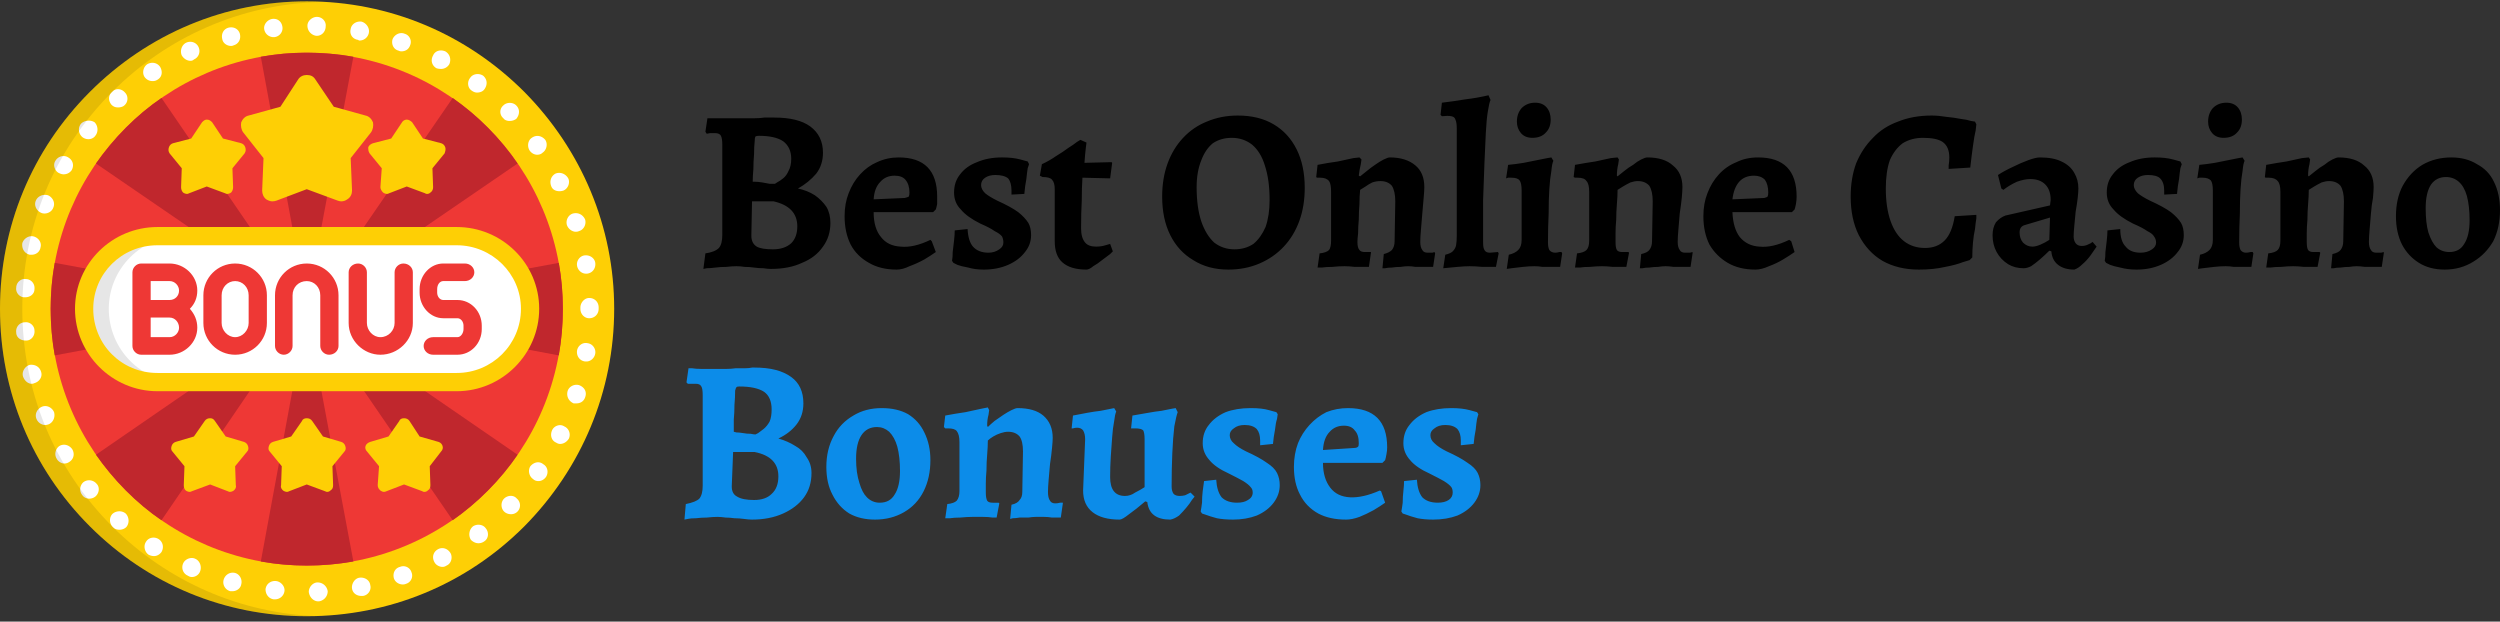 <svg xmlns="http://www.w3.org/2000/svg" width="370" height="92" version="1.2"><rect width="100%" height="100%" fill="#333333" stroke="none"/><style>.s0{fill:#fecf05}.s1{fill:#ee3835}.s2{fill:#c0272d}.s3{fill:#fff}.s4{opacity:.1;fill:#000}</style><g id="uf3k07d60f_48033"><path d="M45.4 91.2c-12.1 0-23.5-4.7-32.1-13.3C4.7 69.3 0 57.9 0 45.7c0-12.1 4.7-23.5 13.3-32.1C21.9 5 33.3.2 45.4.2 57.6.2 69 5 77.6 13.6c8.5 8.6 13.3 20 13.3 32.1 0 12.2-4.8 23.6-13.3 32.2-8.6 8.6-20 13.3-32.2 13.3z" class="s0"/><path d="M7.5 45.7c0-20.9 17-37.9 37.9-37.9 21 0 37.9 17 37.9 37.9 0 21-16.9 38-37.9 38-20.9 0-37.9-17-37.9-38z" class="s1"/><path d="M82.7 52.6q.6-3.3.6-6.9 0-3.5-.6-6.8L46 45.7zM67 14.5 45.8 45.3l30.8-21.1c-2.6-3.8-5.9-7.1-9.6-9.7zM45.4 45.2l6.9-36.8q-3.4-.6-6.9-.6-3.5 0-6.8.6zM14.2 24.2 45 45.3 23.9 14.5c-3.8 2.6-7 5.9-9.7 9.7zM8.1 38.9q-.6 3.3-.6 6.8 0 3.6.6 6.9l36.8-6.9zM23.9 77 45 46.1 14.2 67.3c2.7 3.8 5.9 7.1 9.7 9.7zM45.4 83.7q3.5 0 6.9-.6l-6.9-36.8-6.8 36.8q3.3.6 6.8.6zM76.6 67.3 45.8 46.1 67 77c3.7-2.6 7-5.9 9.6-9.7z" class="s2"/><path d="M45.7 87.6c0-.7.6-1.4 1.3-1.4.8 0 1.4.6 1.5 1.3 0 .8-.6 1.4-1.3 1.5h-.1c-.7 0-1.3-.6-1.4-1.4zm-5.2 1.1c-.7-.1-1.2-.7-1.2-1.5.1-.8.8-1.3 1.6-1.2.7.1 1.3.8 1.2 1.5-.1.7-.7 1.2-1.4 1.2h-.2zm11.6-1.6c-.1-.7.4-1.5 1.1-1.6.7-.1 1.5.3 1.6 1.1.2.7-.3 1.5-1.1 1.6h-.2c-.7 0-1.3-.4-1.4-1.1zm-18 .4c-.8-.2-1.2-1-1-1.7.2-.7.9-1.2 1.7-1 .7.2 1.1 1 .9 1.7-.1.6-.7 1-1.3 1h-.3zm24.2-1.9c-.2-.7.1-1.5.9-1.7.7-.3 1.5.1 1.7.8.3.7-.1 1.5-.8 1.7q-.2.1-.5.1c-.5 0-1.1-.3-1.3-.9zm-30.5-.4c-.7-.3-1-1.1-.7-1.8.3-.7 1.2-1 1.8-.7.7.3 1 1.2.7 1.9-.2.5-.7.8-1.2.8q-.3 0-.6-.2zm36.5-2c-.4-.7-.2-1.5.5-1.9.7-.4 1.5-.1 1.9.6.3.6.1 1.5-.6 1.8q-.3.2-.6.2c-.5 0-1-.3-1.2-.7zM22 82.1c-.6-.4-.8-1.3-.4-1.9.4-.7 1.3-.8 1.9-.4.6.4.8 1.2.4 1.9-.3.4-.7.6-1.1.6q-.4 0-.8-.2zm47.7-2.2c-.4-.6-.3-1.5.3-2 .6-.4 1.5-.3 1.9.3.5.6.4 1.5-.2 1.9q-.4.3-.9.3c-.4 0-.8-.2-1.1-.5zm-52.9-1.8c-.6-.5-.7-1.4-.2-2 .5-.5 1.4-.6 2-.1.5.5.6 1.4.1 2-.3.3-.7.4-1 .4-.4 0-.7-.1-.9-.3zm57.8-2.4c-.5-.5-.5-1.4 0-1.9s1.4-.6 1.9 0a1.304 1.304 0 0 1-.9 2.3c-.3 0-.7-.1-1-.4zm-62.4-2.4c-.5-.6-.4-1.4.1-1.9.6-.5 1.5-.4 2 .2.5.5.4 1.4-.2 1.9q-.4.3-.9.3c-.4 0-.8-.2-1-.5zm66.7-2.4c-.6-.4-.8-1.3-.4-1.9.5-.6 1.3-.8 1.9-.3.7.4.8 1.3.4 1.9-.3.4-.7.6-1.1.6q-.5 0-.8-.3zm-70.5-3c-.4-.6-.2-1.5.4-1.9.7-.4 1.5-.1 1.9.5.4.7.2 1.5-.5 1.9q-.3.2-.7.2c-.4 0-.9-.3-1.1-.7zm73.9-2.4c-.7-.3-.9-1.1-.6-1.8.3-.7 1.2-1 1.8-.6.7.3 1 1.1.7 1.8-.3.5-.8.8-1.3.8q-.3 0-.6-.2zM5.4 62c-.3-.7.1-1.5.8-1.8.7-.3 1.5.1 1.8.8.2.7-.1 1.5-.8 1.8q-.3.1-.5.1c-.6 0-1.1-.4-1.3-.9zm79.5-2.3c-.7-.3-1.1-1-.9-1.8.2-.7 1-1.1 1.7-.9.8.3 1.2 1 .9 1.8-.2.6-.7.9-1.3.9h-.4zm-81.5-4c-.2-.7.3-1.5 1-1.7.8-.1 1.5.3 1.7 1.1.2.7-.3 1.4-1 1.6q-.2.1-.4.1c-.6 0-1.1-.5-1.3-1.1zm83.2-2.2c-.8-.1-1.3-.8-1.2-1.6.1-.7.8-1.3 1.6-1.1.7.1 1.2.8 1.1 1.5-.1.7-.7 1.2-1.3 1.2h-.2zM2.4 49.2c-.1-.8.5-1.5 1.3-1.5.7-.1 1.4.5 1.4 1.2.1.8-.5 1.5-1.2 1.5h-.1c-.8 0-1.4-.5-1.4-1.2zm83.5-3.5v-.2c0-.7.6-1.4 1.3-1.4.8 0 1.4.6 1.4 1.4v.2c0 .8-.6 1.4-1.4 1.4-.7 0-1.3-.6-1.3-1.4zM3.6 44c-.7 0-1.3-.7-1.2-1.4 0-.8.7-1.4 1.4-1.3.8 0 1.4.7 1.3 1.5 0 .7-.6 1.2-1.4 1.2h-.1zm81.8-4.7c-.1-.7.4-1.4 1.1-1.5.8-.1 1.5.4 1.6 1.1.1.8-.4 1.5-1.2 1.6h-.2c-.6 0-1.2-.5-1.3-1.2zm-81-1.6c-.8-.2-1.2-.9-1.1-1.7.2-.7 1-1.2 1.7-1 .7.2 1.2.9 1 1.6-.1.7-.7 1.1-1.3 1.1h-.3zm79.5-4.4c-.2-.7.2-1.5.9-1.7.8-.2 1.5.2 1.8.9.2.7-.2 1.5-.9 1.7q-.2.1-.5.1c-.5 0-1.1-.4-1.3-1zM6.1 31.5c-.7-.3-1.1-1.1-.8-1.8.3-.7 1.1-1 1.8-.8.7.3 1.1 1.1.8 1.8-.2.6-.8.9-1.3.9q-.3 0-.5-.1zm75.5-3.9c-.3-.7-.1-1.5.6-1.9.7-.3 1.5 0 1.9.7.3.6 0 1.5-.7 1.8q-.3.1-.6.1c-.5 0-1-.2-1.2-.7zm-72.9-2c-.6-.3-.9-1.2-.5-1.8.4-.7 1.3-.9 1.9-.5.7.4.9 1.2.5 1.9-.3.4-.7.6-1.2.6q-.3 0-.7-.2zm69.7-3.3c-.4-.6-.3-1.5.3-1.9.7-.5 1.5-.3 2 .3.4.6.2 1.5-.4 1.9q-.3.3-.8.3c-.4 0-.8-.2-1.1-.6zm-66.2-2c-.6-.5-.7-1.4-.2-2 .5-.5 1.4-.6 2-.2.5.5.6 1.4.1 2-.2.3-.6.5-1 .5q-.5 0-.9-.3zm62.3-2.8c-.6-.5-.6-1.4 0-1.9.5-.5 1.4-.5 1.9 0 .6.6.5 1.4 0 2-.3.2-.6.3-1 .3-.3 0-.7-.1-.9-.4zm-58-2c-.5-.6-.5-1.4.1-1.9.5-.6 1.4-.5 1.9.1.5.5.5 1.4-.1 1.9-.2.2-.6.3-.9.3-.4 0-.7-.1-1-.4zm53.3-2.1c-.6-.4-.7-1.3-.2-1.9.4-.6 1.3-.7 1.9-.3.6.5.7 1.3.2 2-.2.3-.6.5-1.1.5q-.4 0-.8-.3zm-48.4-2c-.4-.6-.2-1.5.4-1.9.7-.4 1.5-.2 1.9.4.4.7.3 1.5-.4 1.9q-.3.2-.7.2c-.5 0-.9-.2-1.2-.6zm43.2-1.3c-.7-.4-.9-1.2-.5-1.9.3-.7 1.1-.9 1.8-.6.7.4.9 1.2.6 1.9-.3.5-.8.7-1.2.7q-.4 0-.7-.1zM26.9 8.2c-.3-.7 0-1.6.7-1.9.7-.3 1.5 0 1.8.7.3.7 0 1.5-.7 1.8q-.2.2-.5.2c-.5 0-1-.3-1.3-.8zM59 7.5c-.8-.2-1.1-1-.9-1.7.3-.7 1.1-1.1 1.8-.8.7.2 1.1 1 .8 1.7-.2.6-.7.9-1.3.9q-.2 0-.4-.1zM32.9 5.8c-.2-.8.2-1.5.9-1.7.8-.2 1.5.2 1.7.9.2.8-.2 1.5-.9 1.7q-.2.1-.4.1c-.6 0-1.2-.4-1.3-1zm20.1.1c-.8-.1-1.3-.8-1.1-1.6.1-.7.8-1.2 1.6-1.1.7.2 1.2.9 1.1 1.6-.1.7-.7 1.2-1.4 1.2q-.1 0-.2-.1zM39.1 4.3c-.1-.7.5-1.4 1.2-1.5.8-.1 1.4.4 1.5 1.2.1.7-.4 1.4-1.2 1.5h-.1c-.7 0-1.3-.5-1.4-1.2zm7.7 1c-.7-.1-1.3-.7-1.3-1.5 0-.7.7-1.3 1.4-1.3.8 0 1.4.7 1.3 1.4 0 .8-.6 1.4-1.3 1.4h-.1zM78.4 45.7c0 6-4.8 10.9-10.8 10.9H23.3c-6 0-10.8-4.9-10.8-10.9 0-5.9 4.8-10.8 10.8-10.8h44.3c6 0 10.8 4.9 10.8 10.8z" class="s3"/><path d="M16.1 45.7c0-5.9 4.8-10.8 10.8-10.8h-3.6c-6 0-10.8 4.9-10.8 10.8 0 6 4.8 10.9 10.8 10.9h3.6c-6 0-10.8-4.9-10.8-10.9z" class="s4"/><path d="M67.6 57.9H23.3c-6.7 0-12.2-5.5-12.2-12.2 0-6.7 5.5-12.1 12.2-12.1h44.3c6.7 0 12.2 5.4 12.2 12.1 0 6.7-5.5 12.2-12.2 12.2zM23.3 36.3c-5.3 0-9.5 4.2-9.5 9.4 0 5.3 4.2 9.5 9.5 9.5h44.3c5.2 0 9.5-4.2 9.5-9.5 0-5.2-4.3-9.4-9.5-9.4z" class="s0"/><path d="M25.1 39h-4.2c-.7 0-1.3.6-1.3 1.3v10.9c0 .7.6 1.3 1.3 1.3h4.2c2.2 0 4.1-1.8 4.1-4 0-1.1-.4-2-1.1-2.8.7-.7 1.1-1.6 1.1-2.7 0-2.2-1.9-4-4.1-4zm0 10.9h-2.8V47h2.8c.8 0 1.4.7 1.4 1.5 0 .7-.6 1.4-1.4 1.4zm0-5.5h-2.8v-2.8h2.8c.8 0 1.4.7 1.4 1.4 0 .8-.6 1.4-1.4 1.4zM34.8 39c-2.6 0-4.7 2.1-4.7 4.7v4.1c0 2.6 2.1 4.7 4.7 4.7s4.7-2.1 4.7-4.7v-4.1c0-2.6-2.1-4.7-4.7-4.7zm2 8.8c0 1.1-.9 2.1-2 2.1s-2-1-2-2.1v-4.1c0-1.2.9-2.1 2-2.1s2 .9 2 2.1zM67.7 44.4h-2.1c-.5 0-.9-.5-.9-1.1v-.5c0-.7.4-1.2.9-1.2h3.2c.8 0 1.4-.6 1.4-1.3 0-.7-.6-1.3-1.4-1.3h-3.2c-1.9 0-3.5 1.7-3.5 3.8v.5c0 2.1 1.6 3.8 3.5 3.8h2.1c.5 0 .9.5.9 1.1v.5c0 .6-.4 1.2-.9 1.2h-3.6c-.8 0-1.4.6-1.4 1.3 0 .7.6 1.3 1.4 1.3h3.6c2 0 3.6-1.7 3.6-3.8v-.5c0-2.1-1.6-3.8-3.6-3.8zM45.4 39c-2.6 0-4.7 2.1-4.7 4.7v7.5c0 .7.6 1.3 1.3 1.3.7 0 1.3-.6 1.3-1.3v-7.5c0-1.2.9-2.1 2.1-2.1 1.1 0 2 .9 2 2.1v7.5c0 .7.6 1.3 1.3 1.3.8 0 1.4-.6 1.4-1.3v-7.5c0-2.6-2.1-4.7-4.7-4.7zM59.7 39c-.7 0-1.3.6-1.3 1.3v7.5c0 1.1-.9 2.1-2.1 2.1-1.1 0-2-1-2-2.1v-7.5c0-.7-.6-1.3-1.3-1.3-.8 0-1.4.6-1.4 1.3v7.5c0 2.6 2.2 4.7 4.7 4.7 2.6 0 4.8-2.1 4.8-4.7v-7.5c0-.7-.6-1.3-1.4-1.3z" class="s1"/><path d="M34 72.8q-.1 0-.3-.1l-2.6-1-2.7 1q-.2.1-.3.1-.3 0-.6-.2c-.2-.2-.3-.4-.3-.8l.1-2.8-1.8-2.2c-.2-.2-.2-.5-.1-.8.1-.3.3-.5.6-.6l2.7-.8 1.6-2.3c.2-.3.5-.4.8-.4.3 0 .5.1.7.4l1.6 2.3 2.7.8c.3.1.5.3.6.6.1.3.1.6-.1.8L34.8 69l.1 2.8c.1.4-.1.6-.3.8q-.3.2-.6.2zM48.4 72.8q-.1 0-.3-.1l-2.7-1-2.6 1q-.2.1-.3.1-.3 0-.6-.2c-.2-.2-.4-.4-.3-.8l.1-2.8-1.8-2.2c-.2-.2-.2-.5-.1-.8.1-.3.3-.5.6-.6l2.7-.8 1.6-2.3c.1-.3.4-.4.7-.4.3 0 .6.1.8.4l1.6 2.3 2.7.8c.3.1.5.3.6.6.1.3.1.6-.1.8L49.2 69l.1 2.8c0 .4-.1.6-.4.8q-.2.2-.5.2zM62.8 72.8q-.2 0-.3-.1l-2.7-1-2.6 1q-.2.1-.4.1t-.5-.2c-.2-.2-.4-.4-.4-.8l.2-2.8-1.8-2.2c-.2-.2-.3-.5-.2-.8.1-.3.4-.5.7-.6l2.7-.8 1.6-2.3c.1-.3.4-.4.7-.4.3 0 .6.1.8.4l1.5 2.3 2.8.8c.3.1.5.3.6.6.1.3 0 .6-.2.8L63.6 69l.1 2.8c0 .4-.1.6-.4.8q-.2.2-.5.2zM33.6 28.7q-.1 0-.3-.1l-2.7-1-2.6 1q-.2.1-.3.1-.3 0-.6-.2c-.2-.2-.3-.5-.3-.8l.1-2.8-1.8-2.2c-.2-.3-.2-.6-.1-.9.1-.3.3-.5.6-.6l2.7-.7 1.6-2.4c.2-.2.4-.4.7-.4.4 0 .6.2.8.4l1.6 2.4 2.7.7c.3.1.5.3.6.6.1.3.1.6-.1.9l-1.8 2.2.1 2.8c0 .3-.1.6-.3.8q-.3.2-.6.2zM63.2 28.7q-.2 0-.3-.1l-2.7-1-2.6 1q-.2.1-.3.1-.3 0-.6-.2c-.2-.2-.4-.5-.4-.8l.2-2.8-1.8-2.2c-.2-.3-.2-.6-.2-.9.1-.3.4-.5.7-.6l2.7-.7 1.6-2.4c.1-.2.4-.4.7-.4.3 0 .6.2.8.4l1.6 2.4 2.7.7c.3.1.5.3.6.6.1.3 0 .6-.1.9L64 24.9l.1 2.8c0 .3-.1.6-.4.8q-.2.2-.5.2zM50.5 29.8q-.2 0-.5-.1L45.4 28l-4.5 1.7q-.3.1-.6.1-.4 0-.9-.3c-.4-.3-.6-.8-.6-1.3l.2-4.8-3-3.8c-.3-.4-.4-1-.3-1.5.2-.5.6-.9 1.1-1l4.7-1.3 2.6-4c.3-.5.8-.7 1.3-.7.6 0 1 .2 1.3.7l2.7 4 4.7 1.3c.5.1.9.5 1.1 1 .1.5 0 1.1-.3 1.5l-3 3.8.2 4.8c0 .5-.2 1-.7 1.3q-.4.3-.9.3z" class="s0"/><path d="M16.6 77.9C8 69.3 3.3 57.9 3.3 45.7c0-12.1 4.7-23.5 13.3-32.1C24.8 5.4 35.6.7 47.1.3q-.8-.1-1.7-.1C33.3.2 21.9 5 13.3 13.6 4.7 22.2 0 33.6 0 45.7c0 12.2 4.7 23.6 13.3 32.2 8.6 8.6 20 13.3 32.1 13.3h1.7c-11.5-.4-22.3-5.1-30.5-13.3z" class="s4"/></g><path d="M109 39.4q-.7 0-1.5.1-.9 0-1.6.1-.8.1-1.3.1l-.5.1.3-2.3q1.4-.2 2-.8.5-.6.5-1.9V21.4q0-.9-.2-1.3t-.9-.4h-.7l-.5.1-.2-.3.3-2h7q.8 0 1.4-.1h1.5q3.5 0 5.3 1.3 1.9 1.4 1.9 3.9 0 1.8-1 3.1-1.1 1.3-2.7 2.2 1.4.3 2.5 1 1 .7 1.7 1.7.6 1 .6 2.4 0 2-1.1 3.5-1.1 1.6-3.1 2.4-1.9.9-4.6.9-.5 0-1.1-.1-.7 0-1.4-.1t-1.4-.1q-.6-.1-1.2-.1zm5.5-9.6h-3.2l-.1 5.1q0 1.1.8 1.6.7.4 2.4.4t2.7-.9q.9-.9.9-2.5 0-2.9-3.5-3.7zm-3.1-2.9h.4q.4 0 1 .1t1.1.2h.8l.3-.2q.4-.2.9-.6.5-.4.8-1.1.4-.7.4-1.8 0-1.7-1.2-2.6-1.2-.8-3.6-.8-.3 0-.5.1-.1.2-.1.6-.1.9-.1 2-.1 1.2-.1 2.2-.1 1.1-.1 1.9zm21.3 13q-2.4 0-4.1-1-1.8-1-2.7-2.7-.9-1.8-.9-4.2 0-1.9.6-3.4.6-1.6 1.7-2.8 1.1-1.2 2.5-1.8 1.5-.7 3.2-.7 5.7 0 5.7 5.8v1.1q-.1.5-.2.8l-.4.4h-8.8q0 2.4 1.1 3.7 1 1.3 2.9 1.4 1.9.2 4.4-1l.2.2.6 1.6q-.7.5-1.7 1.1-1.1.6-2.2 1-1 .5-1.9.5zm-3.4-10.4 4.6-.2q.4-.1.6-.2.1-.2.1-.6 0-1.2-.6-1.9-.5-.6-1.6-.6-1.3 0-2.1.9-.9.9-1 2.6zm16.3 10.4q-1.3 0-2.3-.3-1.1-.2-1.6-.4l-.6-.3-.2-.3q.1-.5.1-1.3.1-.8.2-1.7.1-.9.1-1.5l1.9-.2q.1 1.8.8 2.6.8.9 2.3.9.9 0 1.6-.5.6-.4.6-1 0-.5-.2-.9-.3-.4-1.1-.8-.7-.5-2.1-1.1-2-1-2.9-2.1-1-1-1-2.5 0-1.6.9-2.7.9-1.2 2.5-1.8 1.6-.7 3.7-.7 1.6 0 2.7.3l1.1.3.2.4-.2.6q-.1.6-.2 1.6-.2 1-.3 2.2l-1.9.1V28.2q0-1.2-.5-1.8-.6-.5-1.9-.5-.9 0-1.5.4t-.6 1.1q0 .6.6 1.2.6.5 1.8 1.1 2 .9 3.1 1.7 1 .8 1.5 1.6.4.7.4 1.8 0 1.4-.9 2.5-.9 1.2-2.5 1.9t-3.6.7zm15.2 0q-2.4 0-3.6-1.1-1.1-1-1.1-3.1V28q0-1-.4-1.4-.3-.4-1.4-.4l-.4-.2.3-1.7q1.1-.5 2.1-1.2 1-.6 1.8-1.2.8-.5 1.3-.9l.5-.3.9.4-.1.8q-.1.8-.2 2.2l4-.1.1.1-.3 2.3-4.1-.1q-.1 1.5-.1 3.4-.1 1.8-.1 4.1 0 1.4.6 2.1.5.6 1.6.6.8 0 1.4-.2l.7-.2.4 1.1-.4.4q-.5.4-1.2.9-.6.5-1.3.9-.6.5-1 .5zm21 0q-3 0-5.2-1.4-2.2-1.3-3.4-3.7-1.2-2.4-1.2-5.7 0-2.7.8-4.9t2.3-3.8q1.5-1.6 3.5-2.4 2.1-.9 4.6-.9 3.1 0 5.3 1.3 2.2 1.3 3.4 3.7 1.2 2.4 1.2 5.7 0 2.7-.8 4.9t-2.3 3.8q-1.5 1.6-3.6 2.5-2.1.9-4.6.9zm.9-3q1.6 0 2.8-.8 1.1-.9 1.8-2.5.6-1.7.6-4 0-3-.7-5.1-.6-2-1.9-3.1-1.3-1-3-1-1.6 0-2.8.8-1.1.9-1.7 2.5-.7 1.7-.7 4 0 3 .7 5.1.7 2 1.9 3.1 1.3 1 3 1zm21.9 2.8.2-2.1q.8-.2 1.2-.6.4-.5.4-1.3l.1-5.9q0-1.5-.5-2.3-.6-.7-1.7-.7-.6 0-1.2.2-.6.3-1 .6-.5.3-.8.5-.1.9-.1 2.1-.1 1.2-.1 2.3-.1 1.1-.1 2-.1.9-.1 1.3 0 .9.3 1.2.2.3.8.3h.9v.1l-.3 2.1h-2.1q-.8-.1-1.5-.1-.9 0-1.8.1-.9 0-1.6.1h-.6l.3-2.1q1-.1 1.4-.5.3-.4.3-1.4v-7.2q0-1.2-.3-1.6-.4-.5-1.3-.5h-.5l-.1-.1.2-1.8q1.5-.3 3-.5 1.4-.3 2.3-.5l.9-.1.3.3-.1.7q-.2.8-.3 1.7l.2.1q.4-.3 1-.8t1.2-.9q.7-.5 1.3-.8.6-.3.9-.3 2.4 0 3.8 1.2 1.3 1.1 1.3 3.2 0 .5-.1 1.6-.1 1-.2 2.3-.1 1.3-.2 2.4-.1 1.1-.1 1.8 0 .8.3 1.2.2.4.8.4h.7l.3-.1.1.2-.3 2H209.5q-.6-.1-1.1-.1-.5 0-1.1.1-.7 0-1.3.1-.6 0-1 .1h-.4zm9 0 .3-2q.8-.2 1.1-.5.4-.4.5-.9.1-.6.1-1.4V19q0-.9-.2-1.3-.1-.4-.6-.5-.5-.1-1.4 0l-.2-.2.2-1.8q1.7-.2 3.5-.5 1.7-.2 3.4-.6l.3.7q-.2.4-.4 1.7-.2 1.2-.3 3.2-.1 1.9-.2 4.4-.1 2.5-.2 5.5v6.3q0 .8.2 1.1.2.4.8.4l1.2-.1.1.2-.4 2h-2q-1.1-.1-1.9-.1-.7 0-1.8.1-1 .1-2.1.2zm9.4.1.3-2.1q.9-.2 1.4-.7.5-.5.5-1.5v-7.3q0-1.1-.3-1.5-.3-.4-1.2-.4h-.5l-.3.1.3-2q1.1-.1 2.3-.3 1.1-.2 2-.4l1.5-.3.6-.1.3.5q-.2.4-.3 1.5-.2 1.1-.3 2.7-.1 1.5-.1 3.6-.1 2-.1 4.3 0 .7.2 1.1.3.4.9.4.2 0 .6-.1h.3l.1.2-.3 2h-2.6q-.6-.1-1.2-.1-.8 0-1.7.1-1 .1-1.7.2l-.7.1zm3.8-19.4q-1.1 0-1.7-.7-.6-.7-.6-1.7 0-1.2.7-2 .8-.8 2-.8 1.1 0 1.7.7.6.7.6 1.8 0 1.2-.7 1.9-.7.8-2 .8zm15.9 19.3.2-2.1q.9-.2 1.2-.6.4-.5.4-1.3l.1-5.9q0-1.5-.5-2.3-.6-.7-1.7-.7-.5 0-1.1.2-.6.3-1.1.6-.5.3-.8.5 0 .9-.1 2.1-.1 1.2-.1 2.3-.1 1.1-.1 2v1.3q0 .9.2 1.2.2.3.8.3H241l.1.1-.4 2.1h-2q-.9-.1-1.6-.1-.8 0-1.8.1-.9 0-1.5.1h-.7l.3-2.1q1-.1 1.4-.5.4-.4.4-1.4v-7.2q0-1.2-.4-1.6-.3-.5-1.3-.5h-.4l-.2-.1.2-1.8q1.6-.3 3-.5 1.4-.3 2.3-.5l1-.1.2.3-.1.7q-.2.8-.2 1.7l.1.1q.4-.3 1-.8t1.3-.9q.6-.5 1.2-.8.6-.3.9-.3 2.5 0 3.8 1.2 1.4 1.1 1.4 3.2 0 .5-.1 1.6-.1 1-.3 2.3-.1 1.3-.2 2.4-.1 1.1-.1 1.8 0 .8.3 1.2.2.4.8.4h.7l.4-.1v.2l-.3 2h-2.5q-.7-.1-1.2-.1t-1.1.1q-.6 0-1.3.1-.6 0-1 .1h-.4zm17.1.2q-2.4 0-4.1-1-1.7-1-2.7-2.7-.9-1.8-.9-4.2 0-1.9.6-3.4.6-1.6 1.7-2.8 1.1-1.2 2.6-1.8 1.4-.7 3.2-.7 5.7 0 5.7 5.8 0 .5-.1 1.1-.1.5-.2.8l-.4.4h-8.8q.1 2.4 1.1 3.7 1.1 1.3 2.9 1.4 1.9.2 4.4-1l.3.2.5 1.6q-.7.5-1.7 1.1-1 .6-2.1 1-1.1.5-2 .5zm-3.4-10.4 4.7-.2q.4-.1.5-.2.1-.2.1-.6 0-1.2-.5-1.9-.6-.6-1.6-.6-1.4 0-2.2.9-.8.9-1 2.6zM284 39.9q-3.1 0-5.4-1.3-2.2-1.3-3.5-3.8-1.2-2.4-1.2-5.7 0-2.7.8-4.9.9-2.2 2.5-3.8 1.5-1.6 3.7-2.4 2.2-.9 5-.9 1 0 2.2.2 1.1.1 2.1.3.9.1 1.5.3l.6.1.2.4-.1.9q-.2.8-.4 2.3-.2 1.4-.4 3.2l-3.2.2v-.5q.1-.6.1-1.2 0-1.6-1-2.3-.9-.6-2.9-.6-1.7 0-3 .8-1.2.9-1.9 2.5-.6 1.7-.6 4.2 0 2.8.7 4.8t2 3q1.3 1 3.1 1t2.9-1.1q1.1-1.1 1.5-3.6l3.2-.2v.5q-.1.6-.2 1.6-.2.9-.3 2-.1 1.1-.1 2.2l-.4.4-1 .3q-1 .4-2.6.7-1.7.4-3.9.4zm23 0q-1.5 0-2.4-.7-.9-.7-1-2l-.3-.1q-.7.7-1.4 1.3-.7.6-1.3 1-.6.3-1.1.3-1.3 0-2.3-.6-1.1-.7-1.7-1.8-.6-1.1-.6-2.5 0-1.1.5-1.9.6-.7 1.4-1l6.6-1.5.1-.8q0-1.5-.8-2.3-.8-.8-2.2-.8-.9 0-2 .4-1.1.5-2 1.2l-.3-.2-.5-2q.9-.6 2.2-1.2 1.2-.6 2.3-1 1.1-.4 1.7-.4 2 0 3.2.6 1.3.6 1.9 1.7.6 1 .6 2.3 0 .5-.1 1.4-.1.9-.3 2-.1 1.1-.2 2.1t-.1 1.6q0 .6.3 1t.9.4q.5 0 .9-.2.5-.2.7-.4l.6.7q-.4.6-.9 1.3-.6.8-1.2 1.3-.6.6-1.2.8zm-6.2-3.4q.5 0 1.2-.3t1.3-.7l.1-3.3-3.7 1.1q-.8.2-.8 1.1 0 .9.5 1.5.6.6 1.4.6zm15.4 3.4q-1.3 0-2.4-.3-1-.2-1.5-.4l-.6-.3-.2-.3q.1-.5.1-1.3.1-.8.2-1.7.1-.9.1-1.5l1.9-.2q0 1.8.8 2.6.7.9 2.2.9 1 0 1.7-.5.6-.4.6-1 0-.5-.3-.9-.2-.4-1-.8-.7-.5-2.1-1.1-2-1-2.9-2.1-1-1-1-2.5 0-1.6.9-2.7.9-1.2 2.5-1.8 1.6-.7 3.7-.7 1.6 0 2.7.3l1.1.3.2.4-.2.6q-.1.6-.2 1.6-.2 1-.3 2.2l-1.9.1V28.2q0-1.2-.6-1.8-.5-.5-1.8-.5-.9 0-1.5.4t-.6 1.1q0 .6.6 1.2.6.5 1.8 1.1 2 .9 3.1 1.7 1 .8 1.5 1.6.4.7.4 1.8 0 1.4-.9 2.5-.9 1.2-2.5 1.9t-3.6.7zm9.1-.1.3-2.1q.9-.2 1.4-.7.5-.5.5-1.5v-7.3q0-1.1-.3-1.5-.4-.4-1.2-.4h-.5l-.3.1.3-2q1.1-.1 2.3-.3 1.1-.2 2-.4l1.5-.3.6-.1.3.5q-.2.4-.3 1.5-.2 1.1-.3 2.7-.1 1.5-.1 3.6-.1 2-.1 4.3 0 .7.2 1.1.3.4.8.4.3 0 .7-.1h.3l.1.2-.3 2H330.6q-.6-.1-1.2-.1-.8 0-1.7.1-1 .1-1.7.2l-.7.1zm3.8-19.4q-1.1 0-1.7-.7-.6-.7-.6-1.7 0-1.2.7-2 .8-.8 2-.8 1.1 0 1.7.7.6.7.6 1.8 0 1.2-.7 1.9-.7.8-2 .8zM345 39.7l.2-2.1q.9-.2 1.2-.6.4-.5.4-1.3l.1-5.9q0-1.5-.5-2.3-.6-.7-1.7-.7-.5 0-1.1.2-.6.3-1.1.6-.5.3-.8.5 0 .9-.1 2.1-.1 1.2-.1 2.3-.1 1.1-.1 2v1.3q0 .9.2 1.2.2.3.8.3H343.3l.1.1-.4 2.1h-2q-.9-.1-1.6-.1-.8 0-1.8.1-.9 0-1.6.1h-.6l.3-2.1q1-.1 1.4-.5.4-.4.4-1.4v-7.2q0-1.2-.4-1.6-.4-.5-1.3-.5h-.5l-.1-.1.2-1.8q1.6-.3 3-.5 1.4-.3 2.3-.5l1-.1.2.3-.1.7q-.2.8-.2 1.7l.1.1q.4-.3 1-.8t1.3-.9q.6-.5 1.2-.8.6-.3.9-.3 2.5 0 3.8 1.2 1.4 1.1 1.4 3.2 0 .5-.1 1.6-.2 1-.3 2.3-.1 1.3-.2 2.4-.1 1.1-.1 1.8 0 .8.3 1.2.2.4.8.4h.7l.4-.1v.2l-.3 2H350q-.7-.1-1.2-.1t-1.1.1q-.6 0-1.3.1-.6 0-1 .1h-.4zm16.8.2q-2.2 0-3.8-1-1.6-1-2.5-2.7-.9-1.8-.9-4.2 0-2.6 1-4.5 1.1-2 2.9-3.1 1.9-1.1 4.3-1.1 2.2 0 3.8 1 1.7.9 2.5 2.6.9 1.8.9 4.2 0 2.6-1 4.6-1.1 1.9-2.9 3-1.9 1.2-4.3 1.2zm.7-2.6q1.5 0 2.2-1.2.8-1.2.8-3.5 0-2.1-.4-3.6-.4-1.4-1.2-2.1-.8-.7-1.9-.7-1.4 0-2.2 1.1-.8 1.2-.8 3.5 0 2.2.4 3.6.5 1.5 1.2 2.2.8.7 1.9.7z" style="fill:#000"/><path d="M106.2 76.5q-.7 0-1.6.1-.8 0-1.6.1-.8 0-1.2.1l-.5.1.2-2.3q1.5-.3 2-.8.5-.6.5-1.9V58.5q0-1-.2-1.3-.2-.4-.8-.4H101.8l-.2-.2.3-2.1h.5q.6.1 1.4.1H107.5q.7 0 1.4-.1h1.4q.6 0 1-.1h.4q3.5 0 5.4 1.4 1.8 1.3 1.8 3.9 0 1.8-1 3.1t-2.7 2.1q1.4.4 2.5 1.1 1.1.6 1.7 1.7.7 1 .7 2.3 0 2.1-1.1 3.6t-3.1 2.4q-2 .9-4.6.9-.5 0-1.2-.1t-1.4-.1q-.7-.1-1.3-.1-.7-.1-1.2-.1zm5.5-9.6h-3.2l-.2 5.1q0 1.1.8 1.5.8.5 2.5.5t2.6-.9q1-.9 1-2.6 0-2.9-3.5-3.6zm-3.1-3 .4.1q.4 0 1 .1.5.1 1.1.1.5.1.7.1l.4-.2q.3-.2.8-.6.5-.4.9-1.1.3-.7.3-1.8 0-1.8-1.1-2.6-1.2-.8-3.7-.8-.3 0-.4.1-.1.1-.2.5 0 1-.1 2.1 0 1.1-.1 2.2v1.8zm20.9 13q-2.2 0-3.8-.9-1.6-1-2.5-2.8-.9-1.7-.9-4.1 0-2.6 1.1-4.6 1-1.9 2.9-3 1.8-1.1 4.2-1.1 2.3 0 3.9.9 1.6 1 2.4 2.7.9 1.8.9 4.1 0 2.6-1 4.6-1 2-2.9 3.1t-4.3 1.1zm.7-2.5q1.5 0 2.2-1.2.8-1.2.8-3.5 0-2.1-.4-3.6-.4-1.4-1.2-2.2-.8-.7-1.8-.7-1.5 0-2.3 1.2-.8 1.2-.8 3.5 0 2.1.5 3.6.4 1.4 1.1 2.1.8.8 1.9.8zm19.3 2.4.2-2.1q.9-.2 1.2-.7.4-.4.4-1.2l.1-6q0-1.5-.5-2.2-.6-.7-1.7-.7-.5 0-1.1.2-.6.2-1.1.5-.5.3-.8.6 0 .9-.1 2.1-.1 1.1-.1 2.3-.1 1.1-.1 2v1.3q0 .8.2 1.2.2.3.8.3H147.8l.1.1-.4 2.1h-.6q-.6-.1-1.4-.1h-1.6q-.8 0-1.8.1-.9 0-1.5.1h-.7l.3-2.1q1-.1 1.4-.5.4-.5.4-1.4v-7.3q0-1.1-.4-1.6-.3-.4-1.3-.4h-.4l-.2-.2.2-1.7q1.6-.3 3-.5 1.4-.3 2.3-.5l1-.2.2.4-.1.7q-.2.7-.2 1.6l.1.2q.4-.4 1-.9.6-.4 1.3-.9.6-.4 1.2-.7.6-.3.9-.3 2.5 0 3.8 1.1 1.4 1.2 1.4 3.3 0 .5-.1 1.5-.1 1.1-.3 2.4-.1 1.2-.2 2.3-.1 1.2-.1 1.8 0 .9.3 1.3.2.4.8.4.3 0 .7-.1h.4v.1l-.3 2.1h-1.3q-.6-.1-1.2-.1h-1.2q-.5 0-1.1.1h-1.3q-.6.1-1 .1l-.4.1zm10.8-4.2.3-7.6q0-.8-.3-1.3-.3-.4-.9-.4-.3 0-.6.1h-.2l.2-1.9q1-.2 2.1-.4t2-.3q.9-.2 1.5-.3l.5-.1.3.5q-.2.5-.3 1.4-.2 1-.3 2.4-.1 1.3-.2 2.8-.1 1.6-.1 3.1 0 2.8 2.2 2.8.8 0 1.5-.5.8-.4 1.4-.8V65q0-.9-.2-1.3-.3-.3-1.2-.3H167.4l.2-1.9q1.2-.2 2.3-.4 1.1-.2 2-.3.9-.2 1.5-.3l.6-.1.3.6q-.2.5-.5 2.1-.2 1.7-.3 4-.1 2.3-.1 4.9 0 .7.3 1.1.3.3.9.3.4 0 .8-.1l.6-.3.2-.1.6.6-.4.5q-.3.5-.8 1.1-.5.6-1.1 1.2-.7.5-1.3.6-3.1 0-3.4-2.6l-.3-.1q-1.4 1.2-2.4 1.9-1 .8-1.4.8-2.6 0-4-1.1t-1.4-3.2zm22.2 4.3q-1.4 0-2.4-.2-1.1-.3-1.6-.5l-.6-.2-.2-.3q.1-.5.2-1.3 0-.9.1-1.7.1-.9.2-1.5l1.8-.2q.1 1.7.8 2.6.8.8 2.3.8 1 0 1.6-.4.7-.4.7-1.1 0-.5-.3-.8-.3-.4-1.1-.9-.7-.4-2.1-1.1-2-.9-2.9-2-1-1.1-1-2.5 0-1.6.9-2.7.9-1.2 2.5-1.9 1.6-.6 3.7-.6 1.7 0 2.7.3l1.1.3.2.3-.1.7q-.2.6-.3 1.6-.2 1-.3 2.1l-1.9.2v-.7q0-1.1-.5-1.7-.6-.6-1.8-.6-1 0-1.6.5-.6.4-.6 1 0 .7.6 1.2.6.6 1.8 1.2 2 .9 3.1 1.7 1.1.7 1.5 1.5.4.8.4 1.8 0 1.4-.9 2.6-.9 1.2-2.5 1.9-1.6.6-3.5.6zm16.7 0q-2.4 0-4.1-.9-1.8-1-2.7-2.8-.9-1.7-.9-4.1 0-1.9.6-3.5.6-1.5 1.7-2.7 1.1-1.2 2.5-1.9 1.5-.6 3.2-.6 5.8 0 5.8 5.8 0 .5-.1 1-.1.6-.2.9l-.4.4h-8.8q0 2.3 1.1 3.7 1 1.3 2.9 1.4 1.9.1 4.4-1l.2.1.6 1.7q-.7.5-1.7 1.1-1.1.6-2.1 1-1.1.4-2 .4zm-3.4-10.3 4.6-.3q.4 0 .6-.2.1-.1.1-.5 0-1.3-.6-1.9-.5-.7-1.6-.7-1.3 0-2.1.9-.9.9-1 2.7zm16.3 10.3q-1.3 0-2.3-.2-1.1-.3-1.6-.5l-.6-.2-.2-.3q.1-.5.2-1.3 0-.9.1-1.7.1-.9.1-1.5l1.9-.2q.1 1.7.8 2.6.8.8 2.3.8 1 0 1.6-.4.6-.4.6-1.1 0-.5-.2-.8-.3-.4-1.1-.9-.7-.4-2.1-1.1-2-.9-2.9-2-1-1.1-1-2.5 0-1.6.9-2.7.9-1.2 2.5-1.9 1.6-.6 3.7-.6 1.6 0 2.7.3l1.1.3.2.3-.2.7q-.1.6-.2 1.6-.2 1-.3 2.1l-1.9.2v-.7q0-1.1-.5-1.7-.6-.6-1.8-.6-1 0-1.6.5-.6.4-.6 1 0 .7.6 1.2.6.6 1.8 1.2 2 .9 3.1 1.7 1.1.7 1.5 1.5.4.8.4 1.8 0 1.4-.9 2.6-.9 1.2-2.5 1.9-1.6.6-3.6.6z" style="fill:#0c8ce9"/></svg>
